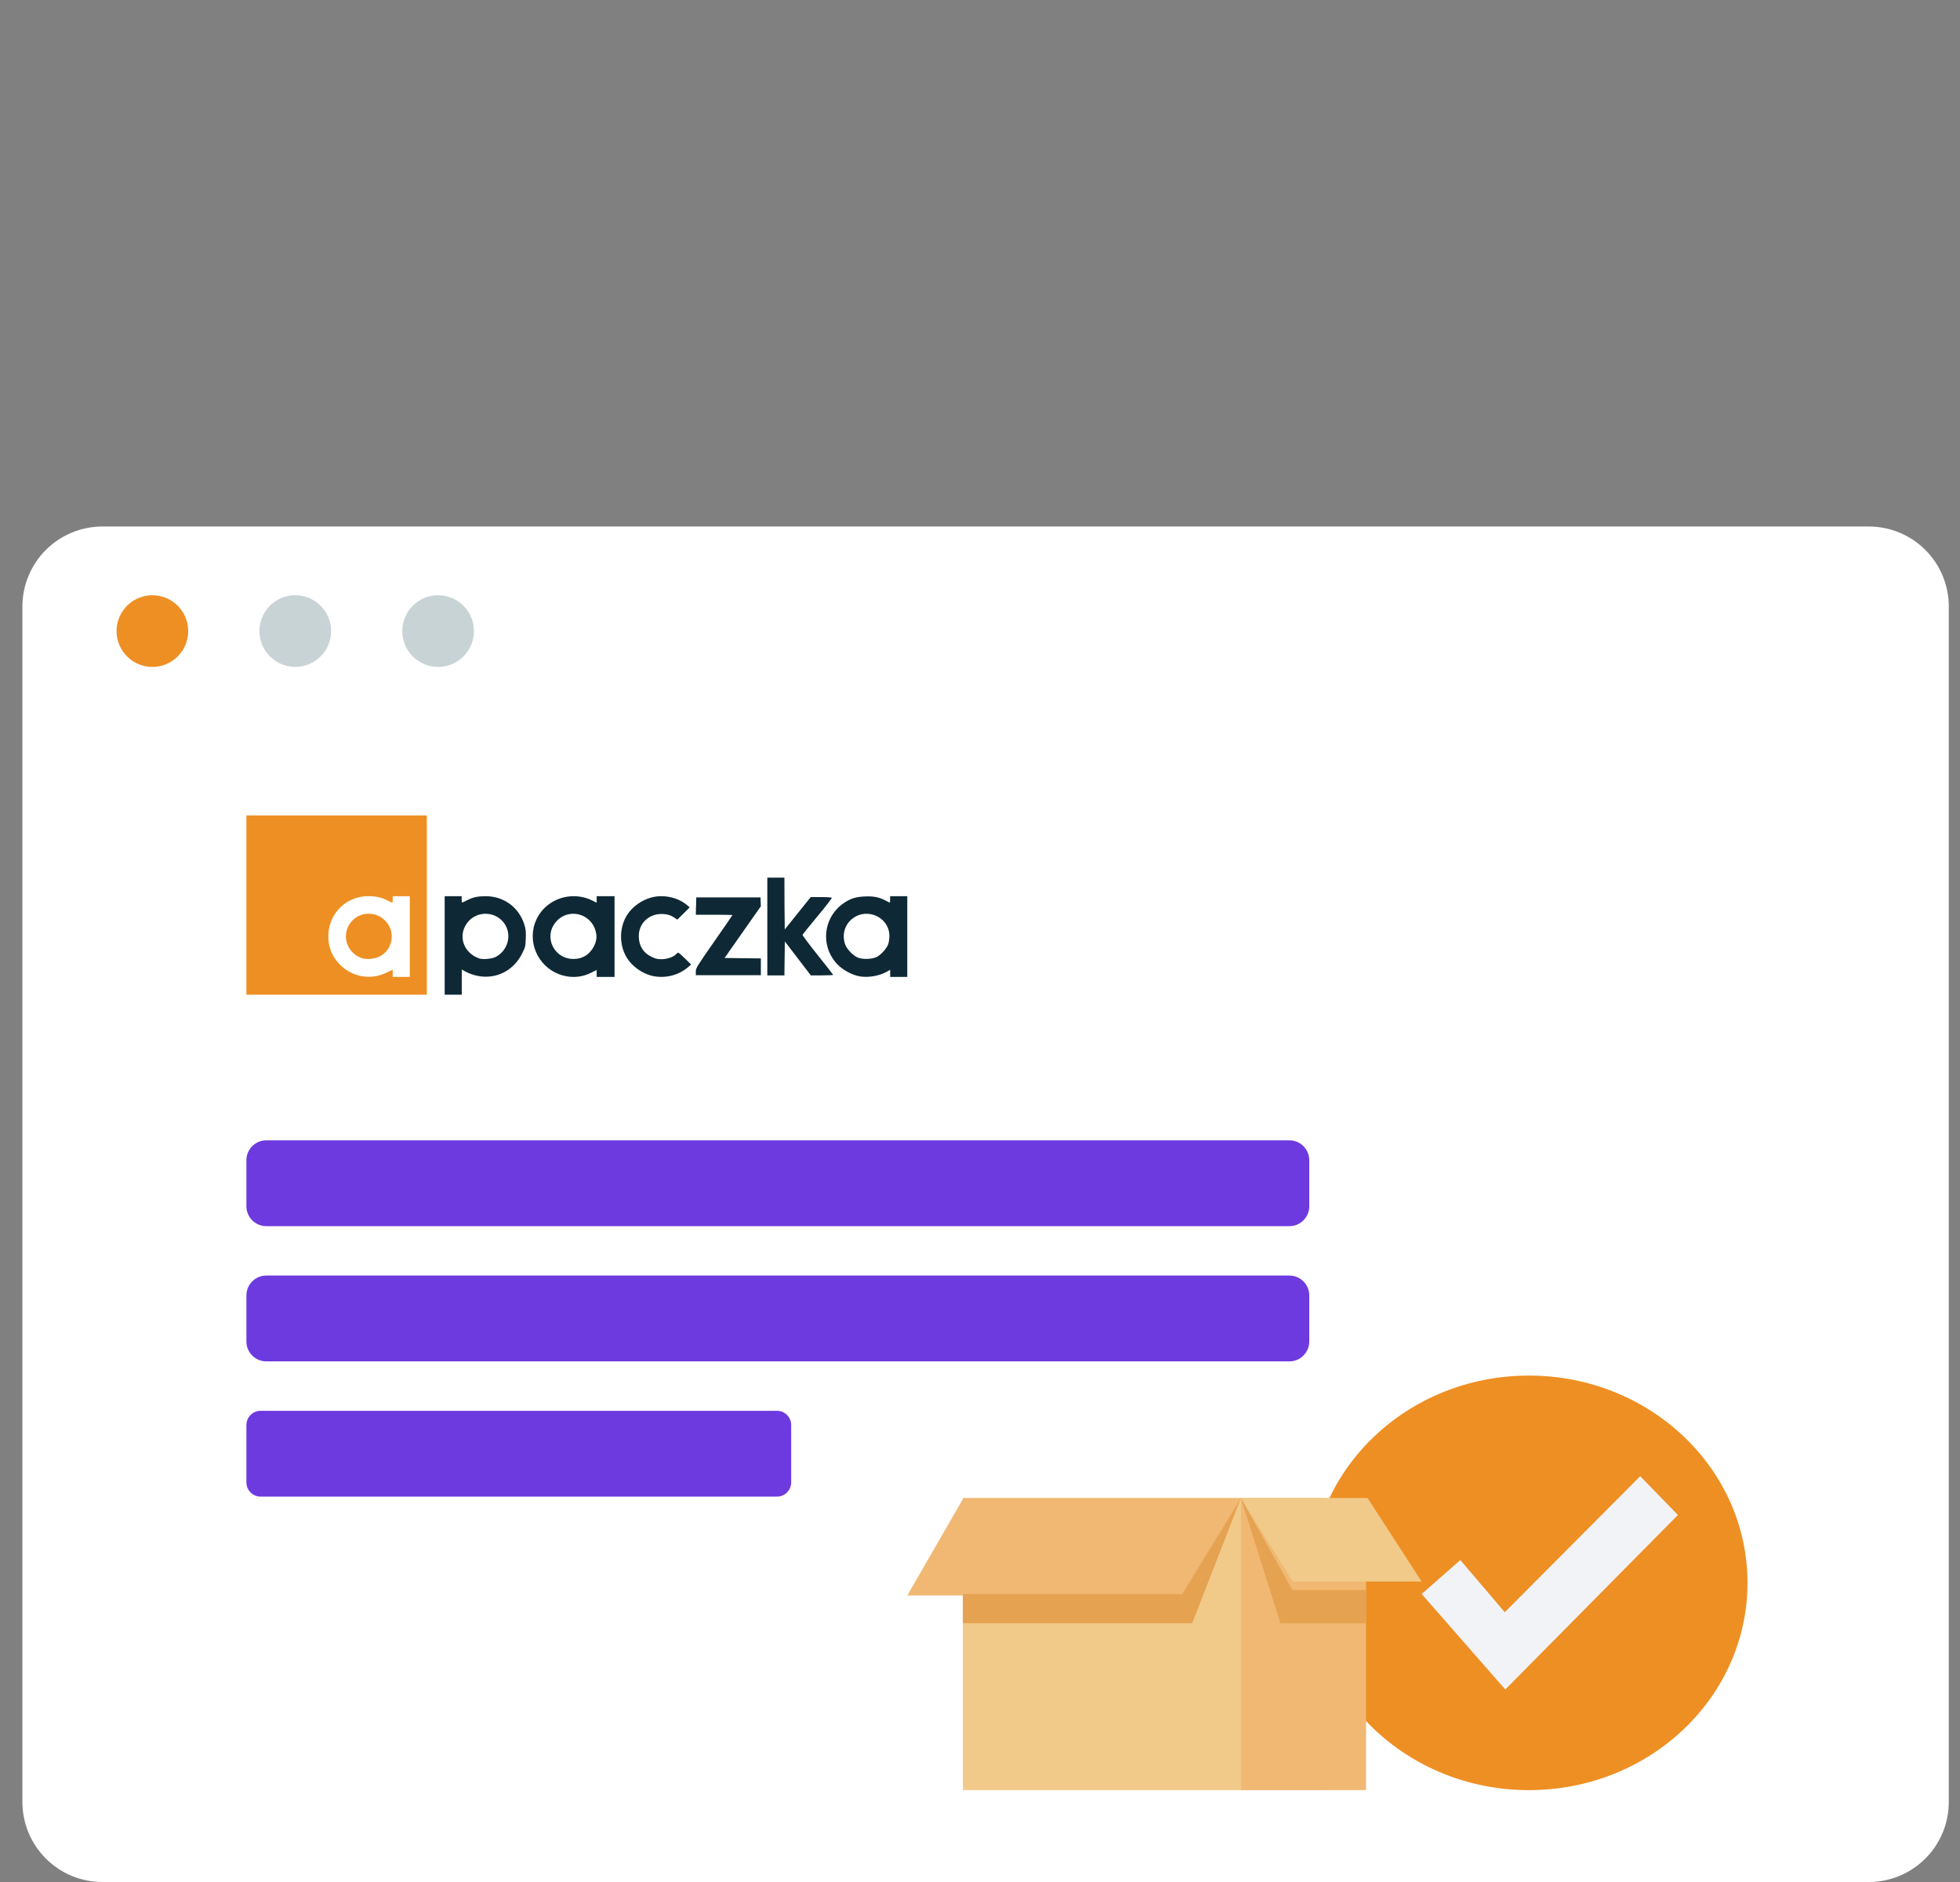 <?xml version="1.0" encoding="UTF-8"?> <svg xmlns="http://www.w3.org/2000/svg" width="175" height="168" viewBox="0 0 175 168" fill="none"><rect x="0" y="0" width="175" height="168" fill="#808080" stroke="none"/><path d="M129.446 168H166.859C167.796 168 168.725 167.815 169.592 167.456C170.458 167.097 171.245 166.571 171.908 165.908C172.571 165.245 173.098 164.457 173.456 163.591C173.815 162.724 174 161.796 174 160.858V54.142C174 53.204 173.815 52.276 173.456 51.409C173.098 50.542 172.571 49.755 171.908 49.092C171.245 48.429 170.458 47.903 169.592 47.544C168.725 47.185 167.796 47 166.859 47H9.143C7.249 47 5.432 47.752 4.093 49.092C2.753 50.431 2.001 52.248 2 54.142L2 160.858C2.001 162.752 2.753 164.569 4.093 165.908C5.432 167.248 7.249 168 9.143 168H100.944" fill="white"></path><path d="M16.698 57.153C17.149 55.445 16.131 53.695 14.423 53.243C12.715 52.791 10.964 53.81 10.513 55.518C10.061 57.226 11.08 58.976 12.788 59.428C14.496 59.88 16.246 58.861 16.698 57.153Z" fill="#EE8F23"></path><path d="M29.453 57.161C29.91 55.454 28.897 53.7 27.191 53.243C25.484 52.786 23.73 53.799 23.273 55.505C22.816 57.211 23.829 58.965 25.535 59.423C27.241 59.88 28.995 58.867 29.453 57.161Z" fill="#C8D3D6"></path><path d="M41.379 58.597C42.628 57.348 42.628 55.322 41.379 54.073C40.13 52.824 38.105 52.824 36.856 54.073C35.606 55.322 35.606 57.348 36.856 58.597C38.105 59.846 40.13 59.846 41.379 58.597Z" fill="#C8D3D6"></path><path d="M159.207 68.793H16.793C13.594 68.793 11 73.067 11 78.341V152.245C11 157.518 13.594 161.793 16.793 161.793H159.207C162.406 161.793 165 157.518 165 152.245V78.341C165 73.067 162.406 68.793 159.207 68.793Z" fill="white"></path><path d="M115.122 101.793H23.778C22.796 101.793 22 102.589 22 103.571V107.677C22 108.659 22.796 109.455 23.778 109.455H115.122C116.104 109.455 116.9 108.659 116.9 107.677V103.571C116.9 102.589 116.104 101.793 115.122 101.793Z" fill="#6D3ADF"></path><path d="M115.122 113.864H23.778C22.796 113.864 22 114.66 22 115.642V119.748C22 120.73 22.796 121.526 23.778 121.526H115.122C116.104 121.526 116.9 120.73 116.9 119.748V115.642C116.9 114.66 116.104 113.864 115.122 113.864Z" fill="#6D3ADF"></path><path d="M69.37 125.937H23.272C22.569 125.937 22 126.506 22 127.208V132.326C22 133.029 22.569 133.598 23.272 133.598H69.37C70.072 133.598 70.642 133.029 70.642 132.326V127.208C70.642 126.506 70.072 125.937 69.37 125.937Z" fill="#6D3ADF"></path><path d="M136.513 159.799C147.29 159.799 156.026 151.515 156.026 141.296C156.026 131.077 147.29 122.793 136.513 122.793C125.736 122.793 117 131.077 117 141.296C117 151.515 125.736 159.799 136.513 159.799Z" fill="#EE8F23"></path><path d="M130.386 139.259L134.355 143.919L146.447 131.777L149.815 135.238L134.4 150.815L126.934 142.29L130.386 139.259Z" fill="#F2F3F7"></path><g clip-path="url(#clip0_2389_87555)"><path d="M43.409 81.57C44.11 81.586 44.756 81.957 45.114 82.56C45.706 83.566 45.309 84.888 44.242 85.429C43.931 85.592 43.137 85.661 42.825 85.569C41.432 85.112 40.871 83.627 41.65 82.475C42.039 81.888 42.701 81.547 43.409 81.57ZM77.37 81.57C78.414 81.57 79.395 82.367 79.41 83.519C79.41 83.767 79.379 84.006 79.317 84.246C79.2 84.633 78.678 85.221 78.281 85.422C77.884 85.623 77.082 85.661 76.638 85.499C76.195 85.337 75.611 84.741 75.455 84.293C75.151 83.411 75.439 82.483 76.171 81.957C76.522 81.702 76.942 81.563 77.37 81.57ZM51.125 81.57C52.114 81.54 53.079 82.236 53.242 83.411C53.344 84.13 52.869 84.996 52.184 85.368C51.919 85.514 51.623 85.592 51.319 85.599C49.482 85.7 48.454 83.604 49.677 82.251C50.042 81.833 50.572 81.586 51.125 81.57ZM62.165 80.109L62.126 81.656H63.761C64.656 81.656 65.396 81.671 65.396 81.686C65.396 81.702 64.664 82.777 63.761 84.061C62.219 86.272 62.126 86.419 62.126 86.728V87.053H67.934V85.553L66.315 85.538L64.695 85.514L67.934 80.898L67.918 80.503L67.903 80.109H62.165ZM59.012 80.001C58.731 80.001 58.451 80.039 58.179 80.109C57.299 80.341 56.458 80.936 55.999 81.663C55.267 82.808 55.267 84.401 55.999 85.545C56.45 86.257 57.299 86.868 58.147 87.092C59.292 87.378 60.507 87.107 61.41 86.357L61.706 86.102L61.176 85.576C60.88 85.282 60.608 85.043 60.561 85.043C60.491 85.058 60.421 85.105 60.374 85.166C60.172 85.414 59.572 85.623 59.074 85.623C58.685 85.623 58.513 85.584 58.147 85.398C57.408 85.035 57.034 84.409 57.034 83.55C57.034 82.498 57.828 81.671 58.895 81.594C59.416 81.563 59.829 81.656 60.203 81.911L60.475 82.096L61.028 81.547L61.581 80.998L61.324 80.782C60.732 80.279 59.868 79.993 59.012 80.001ZM79.472 80.001V80.294C79.472 80.449 79.465 80.581 79.449 80.581C79.332 80.526 79.216 80.472 79.107 80.41C78.53 80.093 78.001 79.985 77.199 80.024C76.421 80.062 75.953 80.202 75.377 80.588C73.703 81.694 73.252 83.937 74.373 85.599C74.459 85.731 74.56 85.855 74.661 85.971C75.167 86.551 76.062 87.046 76.794 87.162C77.526 87.278 78.453 87.123 79.099 86.783L79.48 86.574V87.208H81.006V80.001H79.472ZM39.703 80.001V88.793H41.229V86.543L41.471 86.682C41.977 86.96 42.529 87.131 43.105 87.177C44.593 87.285 45.924 86.504 46.617 85.12C46.905 84.548 46.92 84.47 46.944 83.774C46.967 83.171 46.944 82.939 46.819 82.545C46.344 80.998 44.982 80.001 43.37 80.001C42.646 80.001 42.249 80.086 41.704 80.364C41.556 80.441 41.408 80.511 41.252 80.573C41.237 80.573 41.221 80.441 41.221 80.287V80.001H39.703ZM51.179 80.001C49.684 80.016 48.283 80.921 47.761 82.406C47.068 84.409 48.275 86.597 50.346 87.1C51.164 87.308 52.036 87.216 52.783 86.829L53.274 86.589V87.208H54.87V80.001H53.274V80.581L52.931 80.41C52.386 80.132 51.786 79.993 51.179 80.001ZM68.51 78.346V87.069H70.036L70.075 84.037L71.235 85.553L72.395 87.069H73.392C73.937 87.069 74.388 87.046 74.388 87.022C74.388 86.999 73.766 86.203 73.003 85.251C72.24 84.3 71.632 83.481 71.656 83.442C71.679 83.403 72.278 82.645 73.003 81.779C73.727 80.913 74.295 80.171 74.272 80.14C74.248 80.109 73.82 80.078 73.314 80.078H72.388L71.227 81.524L70.067 82.97L70.044 80.658L70.036 78.346H68.51Z" fill="#0E2935"></path><path d="M32.923 81.562C31.794 81.562 30.884 82.475 30.884 83.588C30.884 83.72 30.899 83.852 30.922 83.983C31.07 84.694 31.592 85.282 32.285 85.522C32.674 85.669 33.422 85.615 33.834 85.406C34.239 85.22 34.566 84.903 34.761 84.509C35.438 83.163 34.457 81.578 32.923 81.562ZM35.064 80H36.59V87.208H35.064V86.566L34.535 86.813C34.239 86.953 33.935 87.061 33.616 87.13C32.153 87.401 30.736 86.798 29.871 85.522C29.14 84.455 29.132 82.815 29.84 81.686C30.486 80.627 31.654 79.985 32.908 80C33.577 80 34.06 80.109 34.605 80.387C34.737 80.457 34.877 80.526 35.026 80.58C35.049 80.58 35.064 80.449 35.064 80.294V80ZM22 72.793V88.793H38.109V72.793H22Z" fill="#EE8F23"></path></g><path d="M118.245 133.732H85.973V159.798H118.245V133.732Z" fill="#F1CA89"></path><path d="M121.968 133.732H110.797V159.798H121.968V133.732Z" fill="#F1B873"></path><path d="M110.798 133.732L105.574 142.421H81.008L86.019 133.732H110.798Z" fill="#F1B873"></path><path d="M85.973 142.294H105.564L110.797 133.732L106.442 144.904H85.973V142.294Z" fill="#E5A251"></path><path d="M110.797 133.732L115.414 141.18H126.933L122.109 133.732H110.797Z" fill="#F1CA89"></path><path d="M110.797 133.732L114.324 144.904H121.968V141.934H115.388L110.797 133.732Z" fill="#E5A251"></path><defs><clipPath id="clip0_2389_87555"><rect width="59" height="16" fill="white" transform="translate(22 72.793)"></rect></clipPath></defs></svg> 